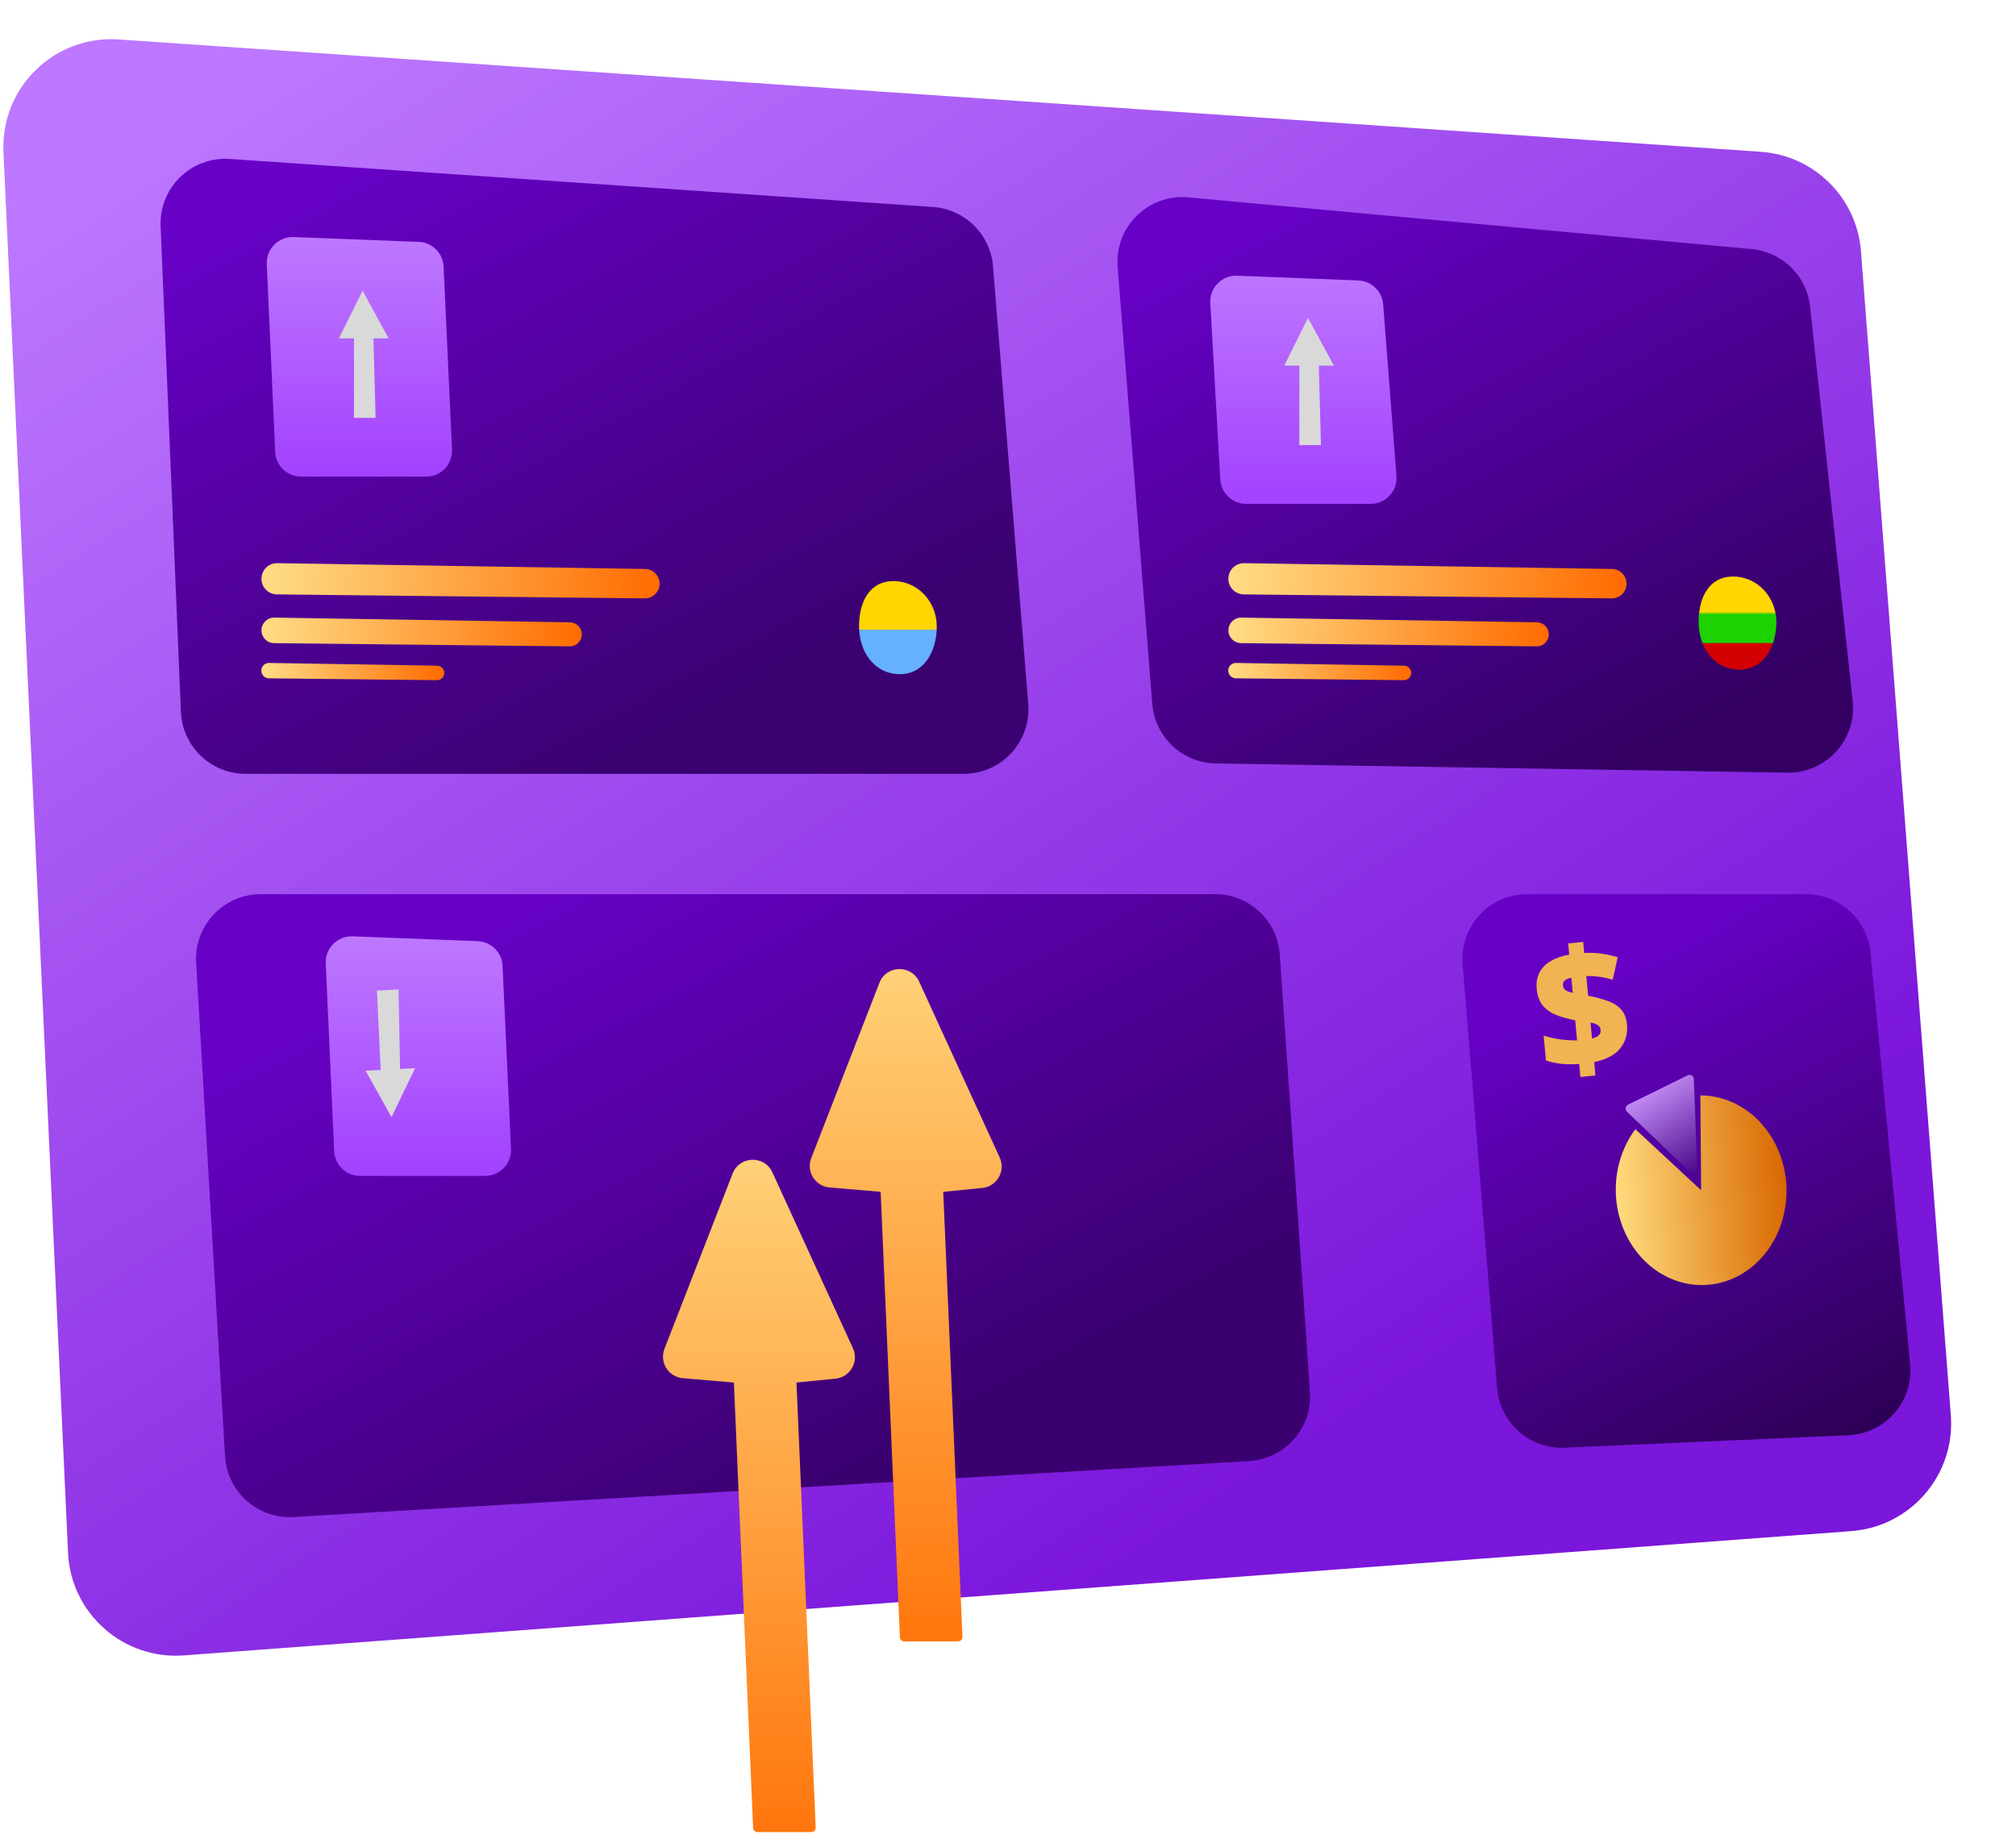 <?xml version="1.0" encoding="UTF-8"?> <svg xmlns="http://www.w3.org/2000/svg" width="442" height="405" viewBox="0 0 442 405" fill="none"> <g filter="url(#filter0_d_2_2846)"> <g filter="url(#filter1_d_2_2846)"> <path d="M10.222 26.506C9.571 12.384 21.368 0.846 35.472 1.812L395.496 26.448C407.212 27.25 416.567 36.524 417.471 48.233L437.174 303.52C438.182 316.573 428.399 327.963 415.343 328.936L49.776 356.19C36.483 357.181 24.995 347.001 24.381 333.685L10.222 26.506Z" fill="url(#paint0_linear_2_2846)"></path> </g> <g filter="url(#filter2_d_2_2846)"> <path d="M39 43.719C38.647 35.269 45.714 28.387 54.151 28.963L208.32 39.497C215.333 39.976 220.939 45.515 221.503 52.521L229.225 148.476C229.89 156.739 223.364 163.811 215.075 163.811H57.632C50.023 163.811 43.766 157.81 43.449 150.207L39 43.719Z" fill="url(#paint1_linear_2_2846)"></path> </g> <g filter="url(#filter3_d_2_2846)"> <path d="M46.789 205.225C46.312 197.073 52.795 190.2 60.961 190.2H270.208C277.669 190.2 283.857 195.975 284.37 203.419L290.989 299.37C291.533 307.249 285.541 314.057 277.657 314.519L68.127 326.791C60.3 327.25 53.583 321.276 53.125 313.449L46.789 205.225Z" fill="url(#paint2_linear_2_2846)"></path> </g> <g filter="url(#filter4_d_2_2846)"> <path d="M324.458 205.548C323.784 197.281 330.312 190.2 338.607 190.2H399.748C407.061 190.2 413.178 195.756 413.878 203.036L422.567 293.316C423.346 301.409 417.181 308.502 409.058 308.858L346.806 311.587C339.179 311.922 332.654 306.166 332.034 298.558L324.458 205.548Z" fill="url(#paint3_linear_2_2846)"></path> </g> <g filter="url(#filter5_d_2_2846)"> <path d="M248.826 52.647C248.131 43.871 255.509 36.585 264.275 37.389L387.824 48.728C394.554 49.346 399.916 54.623 400.641 61.342L409.974 147.834C410.889 156.32 404.164 163.689 395.63 163.551L270.337 161.529C263.02 161.411 256.992 155.751 256.414 148.456L248.826 52.647Z" fill="url(#paint4_linear_2_2846)"></path> </g> <g filter="url(#filter6_d_2_2846)"> <path d="M58.264 121.983C58.262 120.069 59.828 118.526 61.741 118.556L142.383 119.83C144.052 119.856 145.426 121.152 145.55 122.817V122.817C145.69 124.7 144.19 126.299 142.301 126.279L61.655 125.407C59.778 125.387 58.266 123.86 58.264 121.983V121.983Z" fill="url(#paint5_linear_2_2846)"></path> </g> <g filter="url(#filter7_d_2_2846)"> <path d="M270.26 121.983C270.258 120.069 271.824 118.526 273.737 118.556L354.378 119.83C356.048 119.856 357.422 121.152 357.546 122.817V122.817C357.686 124.7 356.185 126.299 354.297 126.279L273.651 125.407C271.774 125.387 270.262 123.86 270.26 121.983V121.983Z" fill="url(#paint6_linear_2_2846)"></path> </g> <g filter="url(#filter8_d_2_2846)"> <path d="M58.27 133.297C58.269 131.733 59.549 130.472 61.113 130.496L125.914 131.529C127.28 131.55 128.404 132.611 128.503 133.974V133.974C128.616 135.512 127.39 136.817 125.847 136.801L61.042 136.096C59.508 136.08 58.272 134.831 58.27 133.297V133.297Z" fill="url(#paint7_linear_2_2846)"></path> </g> <g filter="url(#filter9_d_2_2846)"> <path d="M270.266 133.297C270.265 131.733 271.545 130.472 273.109 130.496L337.91 131.529C339.276 131.55 340.399 132.611 340.499 133.974V133.974C340.612 135.512 339.386 136.817 337.843 136.801L273.038 136.096C271.504 136.08 270.268 134.831 270.266 133.297V133.297Z" fill="url(#paint8_linear_2_2846)"></path> </g> <g filter="url(#filter10_d_2_2846)"> <path d="M58.237 142.123C58.237 141.181 59.008 140.422 59.95 140.437L96.788 141.041C97.613 141.055 98.29 141.698 98.347 142.521V142.521C98.411 143.445 97.673 144.227 96.747 144.217L59.906 143.809C58.982 143.799 58.238 143.047 58.237 142.123V142.123Z" fill="url(#paint9_linear_2_2846)"></path> </g> <g filter="url(#filter11_d_2_2846)"> <path d="M270.233 142.123C270.232 141.181 271.003 140.422 271.945 140.437L308.784 141.041C309.608 141.055 310.286 141.698 310.343 142.521V142.521C310.406 143.445 309.669 144.227 308.742 144.217L271.901 143.809C270.977 143.799 270.233 143.047 270.233 142.123V142.123Z" fill="url(#paint10_linear_2_2846)"></path> </g> <g filter="url(#filter12_d_2_2846)"> <path d="M60.383 52.969C60.234 49.65 62.954 46.913 66.274 47.041L93.696 48.096C96.644 48.21 99.014 50.562 99.15 53.509L101.001 93.641C101.15 96.876 98.567 99.581 95.329 99.581H67.902C64.865 99.581 62.365 97.191 62.229 94.157L60.383 52.969Z" fill="url(#paint11_linear_2_2846)"></path> </g> <g filter="url(#filter13_d_2_2846)"> <path d="M73.313 206.324C73.165 203.005 75.885 200.267 79.205 200.395L106.626 201.451C109.574 201.564 111.944 203.916 112.08 206.863L113.932 246.995C114.081 250.231 111.498 252.936 108.259 252.936H80.833C77.795 252.936 75.296 250.546 75.16 247.511L73.313 206.324Z" fill="url(#paint12_linear_2_2846)"></path> </g> <g filter="url(#filter14_d_2_2846)"> <path d="M267.249 61.508C267.06 58.163 269.794 55.382 273.142 55.514L299.706 56.562C302.583 56.676 304.921 58.926 305.143 61.797L308.064 99.438C308.32 102.738 305.711 105.556 302.402 105.556H275.102C272.091 105.556 269.603 103.205 269.433 100.198L267.249 61.508Z" fill="url(#paint13_linear_2_2846)"></path> </g> <g filter="url(#filter15_d_2_2846)"> <path d="M75.249 70.204L80.454 59.748L86.132 70.204H82.82L83.293 87.631H78.561V70.204H75.249Z" fill="#D9D9D9"></path> </g> <g filter="url(#filter16_d_2_2846)"> <path d="M81.094 230.804L86.777 240.982L91.965 230.247L88.657 230.417L88.324 212.987L83.597 213.229L84.403 230.635L81.094 230.804Z" fill="#D9D9D9"></path> </g> <g filter="url(#filter17_d_2_2846)"> <path d="M282.512 76.18L287.718 65.724L293.396 76.18H290.084L290.557 93.606H285.825V76.18H282.512Z" fill="#D9D9D9"></path> </g> <g filter="url(#filter18_d_2_2846)"> <path d="M207.273 132.443C207.273 137.943 204.455 142.899 199.228 142.899C193.55 142.899 190.237 137.92 190.237 132.443C190.237 126.943 192.582 122.485 197.809 122.485C203.035 122.485 207.273 126.943 207.273 132.443Z" fill="url(#paint14_linear_2_2846)"></path> </g> <g filter="url(#filter19_d_2_2846)"> <path d="M391.349 131.447C391.349 136.947 388.531 141.903 383.305 141.903C377.626 141.903 374.314 136.924 374.314 131.447C374.314 125.947 376.658 121.489 381.885 121.489C387.112 121.489 391.349 125.947 391.349 131.447Z" fill="url(#paint15_linear_2_2846)"></path> </g> <g filter="url(#filter20_d_2_2846)"> <path d="M373.744 235.284C378.006 235.275 382.154 236.883 385.501 239.841C388.848 242.799 391.195 246.93 392.152 251.551C393.11 256.172 392.621 261.007 390.767 265.255C388.912 269.503 385.804 272.91 381.955 274.913C378.106 276.916 373.747 277.394 369.599 276.27C365.452 275.145 361.764 272.484 359.145 268.727C356.527 264.97 355.134 260.343 355.199 255.609C355.263 250.876 356.78 246.32 359.499 242.696L373.914 256.074L373.744 235.284Z" fill="url(#paint16_linear_2_2846)"></path> </g> <g filter="url(#filter21_d_2_2846)"> <path d="M373.074 252.279C373.108 253.14 372.106 253.632 371.5 253.053L357.658 239.814C357.179 239.356 357.315 238.534 357.917 238.238L370.991 231.811C371.593 231.514 372.28 231.933 372.307 232.613L373.074 252.279Z" fill="url(#paint17_linear_2_2846)"></path> </g> <g filter="url(#filter22_d_2_2846)"> <path d="M348.39 231.24L348.128 228.372C346.576 228.493 345.229 228.482 344.087 228.339C342.958 228.194 341.872 227.957 340.831 227.626L340.331 222.153C341.507 222.54 342.743 222.821 344.041 222.996C345.349 223.158 346.554 223.23 347.658 223.213L347.255 218.806C345.737 218.524 344.368 218.145 343.149 217.668C341.929 217.179 340.937 216.491 340.175 215.603C339.411 214.704 338.959 213.491 338.82 211.963C338.688 210.518 338.899 209.284 339.452 208.264C340.004 207.231 340.839 206.4 341.957 205.769C343.074 205.127 344.402 204.675 345.942 204.414L345.717 201.948L349.002 201.616L349.223 204.047C350.686 203.97 352.025 204.028 353.242 204.223C354.459 204.418 355.569 204.665 356.572 204.963L355.471 209.91C354.552 209.627 353.598 209.417 352.61 209.282C351.622 209.146 350.647 209.086 349.685 209.101L350.079 213.42C351.79 213.753 353.254 214.146 354.471 214.6C355.699 215.041 356.661 215.667 357.358 216.479C358.066 217.278 358.484 218.383 358.613 219.794C358.789 221.729 358.305 223.437 357.158 224.918C356.011 226.387 354.094 227.404 351.407 227.97L351.675 230.908L348.39 231.24ZM350.936 222.811C351.625 222.635 352.121 222.397 352.422 222.096C352.734 221.782 352.87 221.404 352.83 220.961C352.802 220.657 352.715 220.407 352.567 220.211C352.431 220.001 352.203 219.824 351.884 219.68C351.577 219.534 351.154 219.406 350.615 219.296L350.936 222.811ZM346.706 212.79L346.403 209.467C345.975 209.546 345.622 209.664 345.342 209.822C345.062 209.968 344.855 210.153 344.723 210.378C344.591 210.604 344.537 210.856 344.563 211.136C344.59 211.427 344.677 211.677 344.825 211.886C344.974 212.095 345.201 212.272 345.509 212.417C345.815 212.551 346.214 212.675 346.706 212.79Z" fill="#F2B352"></path> </g> <g filter="url(#filter23_d_2_2846)"> <path d="M180.732 396.83H168.903C168.397 396.83 167.98 396.431 167.958 395.925L163.738 298.245L152.529 297.289C149.382 297.02 147.376 293.803 148.52 290.859L163.469 252.41C164.985 248.512 170.441 248.353 172.182 252.155L189.843 290.723C191.196 293.677 189.238 297.083 186.005 297.402L177.461 298.245L181.677 395.843C181.7 396.381 181.27 396.83 180.732 396.83Z" fill="url(#paint18_linear_2_2846)"></path> </g> <g filter="url(#filter24_d_2_2846)"> <path d="M212.91 355.006H201.081C200.574 355.006 200.158 354.607 200.136 354.101L195.916 256.421L184.707 255.465C181.56 255.196 179.554 251.979 180.698 249.035L195.647 210.586C197.163 206.688 202.619 206.528 204.36 210.331L222.021 248.899C223.373 251.852 221.416 255.259 218.183 255.578L209.639 256.421L213.855 354.019C213.878 354.557 213.448 355.006 212.91 355.006Z" fill="url(#paint19_linear_2_2846)"></path> </g> </g> <defs> <filter id="filter0_d_2_2846" x="6.196" y="1.755" width="435.05" height="403.075" filterUnits="userSpaceOnUse" color-interpolation-filters="sRGB"> <feFlood flood-opacity="0" result="BackgroundImageFix"></feFlood> <feColorMatrix in="SourceAlpha" type="matrix" values="0 0 0 0 0 0 0 0 0 0 0 0 0 0 0 0 0 0 127 0" result="hardAlpha"></feColorMatrix> <feOffset dy="4"></feOffset> <feGaussianBlur stdDeviation="2"></feGaussianBlur> <feComposite in2="hardAlpha" operator="out"></feComposite> <feColorMatrix type="matrix" values="0 0 0 0 0 0 0 0 0 0 0 0 0 0 0 0 0 0 0.25 0"></feColorMatrix> <feBlend mode="normal" in2="BackgroundImageFix" result="effect1_dropShadow_2_2846"></feBlend> <feBlend mode="normal" in="SourceGraphic" in2="effect1_dropShadow_2_2846" result="shape"></feBlend> </filter> <filter id="filter1_d_2_2846" x="0.732" y="1.755" width="436.514" height="357.341" filterUnits="userSpaceOnUse" color-interpolation-filters="sRGB"> <feFlood flood-opacity="0" result="BackgroundImageFix"></feFlood> <feColorMatrix in="SourceAlpha" type="matrix" values="0 0 0 0 0 0 0 0 0 0 0 0 0 0 0 0 0 0 127 0" result="hardAlpha"></feColorMatrix> <feOffset dx="-9.464" dy="2.839"></feOffset> <feComposite in2="hardAlpha" operator="out"></feComposite> <feColorMatrix type="matrix" values="0 0 0 0 0.487 0 0 0 0 0.077 0 0 0 0 0.808 0 0 0 1 0"></feColorMatrix> <feBlend mode="normal" in2="BackgroundImageFix" result="effect1_dropShadow_2_2846"></feBlend> <feBlend mode="normal" in="SourceGraphic" in2="effect1_dropShadow_2_2846" result="shape"></feBlend> </filter> <filter id="filter2_d_2_2846" x="35.202" y="28.93" width="194.07" height="136.774" filterUnits="userSpaceOnUse" color-interpolation-filters="sRGB"> <feFlood flood-opacity="0" result="BackgroundImageFix"></feFlood> <feColorMatrix in="SourceAlpha" type="matrix" values="0 0 0 0 0 0 0 0 0 0 0 0 0 0 0 0 0 0 127 0" result="hardAlpha"></feColorMatrix> <feOffset dx="-3.786" dy="1.893"></feOffset> <feComposite in2="hardAlpha" operator="out"></feComposite> <feColorMatrix type="matrix" values="0 0 0 0 0 0 0 0 0 0 0 0 0 0 0 0 0 0 0.47 0"></feColorMatrix> <feBlend mode="normal" in2="BackgroundImageFix" result="effect1_dropShadow_2_2846"></feBlend> <feBlend mode="normal" in="SourceGraphic" in2="effect1_dropShadow_2_2846" result="shape"></feBlend> </filter> <filter id="filter3_d_2_2846" x="42.979" y="190.2" width="248.044" height="138.509" filterUnits="userSpaceOnUse" color-interpolation-filters="sRGB"> <feFlood flood-opacity="0" result="BackgroundImageFix"></feFlood> <feColorMatrix in="SourceAlpha" type="matrix" values="0 0 0 0 0 0 0 0 0 0 0 0 0 0 0 0 0 0 127 0" result="hardAlpha"></feColorMatrix> <feOffset dx="-3.786" dy="1.893"></feOffset> <feComposite in2="hardAlpha" operator="out"></feComposite> <feColorMatrix type="matrix" values="0 0 0 0 0 0 0 0 0 0 0 0 0 0 0 0 0 0 0.47 0"></feColorMatrix> <feBlend mode="normal" in2="BackgroundImageFix" result="effect1_dropShadow_2_2846"></feBlend> <feBlend mode="normal" in="SourceGraphic" in2="effect1_dropShadow_2_2846" result="shape"></feBlend> </filter> <filter id="filter4_d_2_2846" x="320.624" y="190.2" width="102.009" height="123.295" filterUnits="userSpaceOnUse" color-interpolation-filters="sRGB"> <feFlood flood-opacity="0" result="BackgroundImageFix"></feFlood> <feColorMatrix in="SourceAlpha" type="matrix" values="0 0 0 0 0 0 0 0 0 0 0 0 0 0 0 0 0 0 127 0" result="hardAlpha"></feColorMatrix> <feOffset dx="-3.786" dy="1.893"></feOffset> <feComposite in2="hardAlpha" operator="out"></feComposite> <feColorMatrix type="matrix" values="0 0 0 0 0 0 0 0 0 0 0 0 0 0 0 0 0 0 0.47 0"></feColorMatrix> <feBlend mode="normal" in2="BackgroundImageFix" result="effect1_dropShadow_2_2846"></feBlend> <feBlend mode="normal" in="SourceGraphic" in2="effect1_dropShadow_2_2846" result="shape"></feBlend> </filter> <filter id="filter5_d_2_2846" x="244.995" y="37.328" width="165.062" height="128.118" filterUnits="userSpaceOnUse" color-interpolation-filters="sRGB"> <feFlood flood-opacity="0" result="BackgroundImageFix"></feFlood> <feColorMatrix in="SourceAlpha" type="matrix" values="0 0 0 0 0 0 0 0 0 0 0 0 0 0 0 0 0 0 127 0" result="hardAlpha"></feColorMatrix> <feOffset dx="-3.786" dy="1.893"></feOffset> <feComposite in2="hardAlpha" operator="out"></feComposite> <feColorMatrix type="matrix" values="0 0 0 0 0 0 0 0 0 0 0 0 0 0 0 0 0 0 0.47 0"></feColorMatrix> <feBlend mode="normal" in2="BackgroundImageFix" result="effect1_dropShadow_2_2846"></feBlend> <feBlend mode="normal" in="SourceGraphic" in2="effect1_dropShadow_2_2846" result="shape"></feBlend> </filter> <filter id="filter6_d_2_2846" x="57.318" y="118.556" width="88.241" height="8.67" filterUnits="userSpaceOnUse" color-interpolation-filters="sRGB"> <feFlood flood-opacity="0" result="BackgroundImageFix"></feFlood> <feColorMatrix in="SourceAlpha" type="matrix" values="0 0 0 0 0 0 0 0 0 0 0 0 0 0 0 0 0 0 127 0" result="hardAlpha"></feColorMatrix> <feOffset dx="-0.946" dy="0.946"></feOffset> <feComposite in2="hardAlpha" operator="out"></feComposite> <feColorMatrix type="matrix" values="0 0 0 0 0 0 0 0 0 0 0 0 0 0 0 0 0 0 0.09 0"></feColorMatrix> <feBlend mode="normal" in2="BackgroundImageFix" result="effect1_dropShadow_2_2846"></feBlend> <feBlend mode="normal" in="SourceGraphic" in2="effect1_dropShadow_2_2846" result="shape"></feBlend> </filter> <filter id="filter7_d_2_2846" x="269.313" y="118.556" width="88.241" height="8.67" filterUnits="userSpaceOnUse" color-interpolation-filters="sRGB"> <feFlood flood-opacity="0" result="BackgroundImageFix"></feFlood> <feColorMatrix in="SourceAlpha" type="matrix" values="0 0 0 0 0 0 0 0 0 0 0 0 0 0 0 0 0 0 127 0" result="hardAlpha"></feColorMatrix> <feOffset dx="-0.946" dy="0.946"></feOffset> <feComposite in2="hardAlpha" operator="out"></feComposite> <feColorMatrix type="matrix" values="0 0 0 0 0 0 0 0 0 0 0 0 0 0 0 0 0 0 0.09 0"></feColorMatrix> <feBlend mode="normal" in2="BackgroundImageFix" result="effect1_dropShadow_2_2846"></feBlend> <feBlend mode="normal" in="SourceGraphic" in2="effect1_dropShadow_2_2846" result="shape"></feBlend> </filter> <filter id="filter8_d_2_2846" x="57.324" y="130.496" width="71.186" height="7.251" filterUnits="userSpaceOnUse" color-interpolation-filters="sRGB"> <feFlood flood-opacity="0" result="BackgroundImageFix"></feFlood> <feColorMatrix in="SourceAlpha" type="matrix" values="0 0 0 0 0 0 0 0 0 0 0 0 0 0 0 0 0 0 127 0" result="hardAlpha"></feColorMatrix> <feOffset dx="-0.946" dy="0.946"></feOffset> <feComposite in2="hardAlpha" operator="out"></feComposite> <feColorMatrix type="matrix" values="0 0 0 0 0 0 0 0 0 0 0 0 0 0 0 0 0 0 0.09 0"></feColorMatrix> <feBlend mode="normal" in2="BackgroundImageFix" result="effect1_dropShadow_2_2846"></feBlend> <feBlend mode="normal" in="SourceGraphic" in2="effect1_dropShadow_2_2846" result="shape"></feBlend> </filter> <filter id="filter9_d_2_2846" x="269.32" y="130.496" width="71.186" height="7.251" filterUnits="userSpaceOnUse" color-interpolation-filters="sRGB"> <feFlood flood-opacity="0" result="BackgroundImageFix"></feFlood> <feColorMatrix in="SourceAlpha" type="matrix" values="0 0 0 0 0 0 0 0 0 0 0 0 0 0 0 0 0 0 127 0" result="hardAlpha"></feColorMatrix> <feOffset dx="-0.946" dy="0.946"></feOffset> <feComposite in2="hardAlpha" operator="out"></feComposite> <feColorMatrix type="matrix" values="0 0 0 0 0 0 0 0 0 0 0 0 0 0 0 0 0 0 0.09 0"></feColorMatrix> <feBlend mode="normal" in2="BackgroundImageFix" result="effect1_dropShadow_2_2846"></feBlend> <feBlend mode="normal" in="SourceGraphic" in2="effect1_dropShadow_2_2846" result="shape"></feBlend> </filter> <filter id="filter10_d_2_2846" x="57.291" y="140.437" width="41.06" height="4.726" filterUnits="userSpaceOnUse" color-interpolation-filters="sRGB"> <feFlood flood-opacity="0" result="BackgroundImageFix"></feFlood> <feColorMatrix in="SourceAlpha" type="matrix" values="0 0 0 0 0 0 0 0 0 0 0 0 0 0 0 0 0 0 127 0" result="hardAlpha"></feColorMatrix> <feOffset dx="-0.946" dy="0.946"></feOffset> <feComposite in2="hardAlpha" operator="out"></feComposite> <feColorMatrix type="matrix" values="0 0 0 0 0 0 0 0 0 0 0 0 0 0 0 0 0 0 0.09 0"></feColorMatrix> <feBlend mode="normal" in2="BackgroundImageFix" result="effect1_dropShadow_2_2846"></feBlend> <feBlend mode="normal" in="SourceGraphic" in2="effect1_dropShadow_2_2846" result="shape"></feBlend> </filter> <filter id="filter11_d_2_2846" x="269.286" y="140.437" width="41.06" height="4.726" filterUnits="userSpaceOnUse" color-interpolation-filters="sRGB"> <feFlood flood-opacity="0" result="BackgroundImageFix"></feFlood> <feColorMatrix in="SourceAlpha" type="matrix" values="0 0 0 0 0 0 0 0 0 0 0 0 0 0 0 0 0 0 127 0" result="hardAlpha"></feColorMatrix> <feOffset dx="-0.946" dy="0.946"></feOffset> <feComposite in2="hardAlpha" operator="out"></feComposite> <feColorMatrix type="matrix" values="0 0 0 0 0 0 0 0 0 0 0 0 0 0 0 0 0 0 0.09 0"></feColorMatrix> <feBlend mode="normal" in2="BackgroundImageFix" result="effect1_dropShadow_2_2846"></feBlend> <feBlend mode="normal" in="SourceGraphic" in2="effect1_dropShadow_2_2846" result="shape"></feBlend> </filter> <filter id="filter12_d_2_2846" x="58.484" y="47.036" width="42.523" height="53.491" filterUnits="userSpaceOnUse" color-interpolation-filters="sRGB"> <feFlood flood-opacity="0" result="BackgroundImageFix"></feFlood> <feColorMatrix in="SourceAlpha" type="matrix" values="0 0 0 0 0 0 0 0 0 0 0 0 0 0 0 0 0 0 127 0" result="hardAlpha"></feColorMatrix> <feOffset dx="-1.893" dy="0.946"></feOffset> <feComposite in2="hardAlpha" operator="out"></feComposite> <feColorMatrix type="matrix" values="0 0 0 0 0 0 0 0 0 0 0 0 0 0 0 0 0 0 0.25 0"></feColorMatrix> <feBlend mode="normal" in2="BackgroundImageFix" result="effect1_dropShadow_2_2846"></feBlend> <feBlend mode="normal" in="SourceGraphic" in2="effect1_dropShadow_2_2846" result="shape"></feBlend> </filter> <filter id="filter13_d_2_2846" x="71.415" y="200.391" width="42.523" height="53.491" filterUnits="userSpaceOnUse" color-interpolation-filters="sRGB"> <feFlood flood-opacity="0" result="BackgroundImageFix"></feFlood> <feColorMatrix in="SourceAlpha" type="matrix" values="0 0 0 0 0 0 0 0 0 0 0 0 0 0 0 0 0 0 127 0" result="hardAlpha"></feColorMatrix> <feOffset dx="-1.893" dy="0.946"></feOffset> <feComposite in2="hardAlpha" operator="out"></feComposite> <feColorMatrix type="matrix" values="0 0 0 0 0 0 0 0 0 0 0 0 0 0 0 0 0 0 0.25 0"></feColorMatrix> <feBlend mode="normal" in2="BackgroundImageFix" result="effect1_dropShadow_2_2846"></feBlend> <feBlend mode="normal" in="SourceGraphic" in2="effect1_dropShadow_2_2846" result="shape"></feBlend> </filter> <filter id="filter14_d_2_2846" x="265.347" y="55.509" width="42.734" height="50.993" filterUnits="userSpaceOnUse" color-interpolation-filters="sRGB"> <feFlood flood-opacity="0" result="BackgroundImageFix"></feFlood> <feColorMatrix in="SourceAlpha" type="matrix" values="0 0 0 0 0 0 0 0 0 0 0 0 0 0 0 0 0 0 127 0" result="hardAlpha"></feColorMatrix> <feOffset dx="-1.893" dy="0.946"></feOffset> <feComposite in2="hardAlpha" operator="out"></feComposite> <feColorMatrix type="matrix" values="0 0 0 0 0 0 0 0 0 0 0 0 0 0 0 0 0 0 0.25 0"></feColorMatrix> <feBlend mode="normal" in2="BackgroundImageFix" result="effect1_dropShadow_2_2846"></feBlend> <feBlend mode="normal" in="SourceGraphic" in2="effect1_dropShadow_2_2846" result="shape"></feBlend> </filter> <filter id="filter15_d_2_2846" x="74.302" y="59.748" width="11.83" height="27.883" filterUnits="userSpaceOnUse" color-interpolation-filters="sRGB"> <feFlood flood-opacity="0" result="BackgroundImageFix"></feFlood> <feColorMatrix in="SourceAlpha" type="matrix" values="0 0 0 0 0 0 0 0 0 0 0 0 0 0 0 0 0 0 127 0" result="hardAlpha"></feColorMatrix> <feOffset dx="-0.946"></feOffset> <feComposite in2="hardAlpha" operator="out"></feComposite> <feColorMatrix type="matrix" values="0 0 0 0 0 0 0 0 0 0 0 0 0 0 0 0 0 0 0.25 0"></feColorMatrix> <feBlend mode="normal" in2="BackgroundImageFix" result="effect1_dropShadow_2_2846"></feBlend> <feBlend mode="normal" in="SourceGraphic" in2="effect1_dropShadow_2_2846" result="shape"></feBlend> </filter> <filter id="filter16_d_2_2846" x="80.148" y="212.987" width="11.817" height="27.995" filterUnits="userSpaceOnUse" color-interpolation-filters="sRGB"> <feFlood flood-opacity="0" result="BackgroundImageFix"></feFlood> <feColorMatrix in="SourceAlpha" type="matrix" values="0 0 0 0 0 0 0 0 0 0 0 0 0 0 0 0 0 0 127 0" result="hardAlpha"></feColorMatrix> <feOffset dx="-0.946"></feOffset> <feComposite in2="hardAlpha" operator="out"></feComposite> <feColorMatrix type="matrix" values="0 0 0 0 0 0 0 0 0 0 0 0 0 0 0 0 0 0 0.25 0"></feColorMatrix> <feBlend mode="normal" in2="BackgroundImageFix" result="effect1_dropShadow_2_2846"></feBlend> <feBlend mode="normal" in="SourceGraphic" in2="effect1_dropShadow_2_2846" result="shape"></feBlend> </filter> <filter id="filter17_d_2_2846" x="281.566" y="65.724" width="11.83" height="27.883" filterUnits="userSpaceOnUse" color-interpolation-filters="sRGB"> <feFlood flood-opacity="0" result="BackgroundImageFix"></feFlood> <feColorMatrix in="SourceAlpha" type="matrix" values="0 0 0 0 0 0 0 0 0 0 0 0 0 0 0 0 0 0 127 0" result="hardAlpha"></feColorMatrix> <feOffset dx="-0.946"></feOffset> <feComposite in2="hardAlpha" operator="out"></feComposite> <feColorMatrix type="matrix" values="0 0 0 0 0 0 0 0 0 0 0 0 0 0 0 0 0 0 0.25 0"></feColorMatrix> <feBlend mode="normal" in2="BackgroundImageFix" result="effect1_dropShadow_2_2846"></feBlend> <feBlend mode="normal" in="SourceGraphic" in2="effect1_dropShadow_2_2846" result="shape"></feBlend> </filter> <filter id="filter18_d_2_2846" x="188.344" y="122.485" width="18.928" height="21.36" filterUnits="userSpaceOnUse" color-interpolation-filters="sRGB"> <feFlood flood-opacity="0" result="BackgroundImageFix"></feFlood> <feColorMatrix in="SourceAlpha" type="matrix" values="0 0 0 0 0 0 0 0 0 0 0 0 0 0 0 0 0 0 127 0" result="hardAlpha"></feColorMatrix> <feOffset dx="-1.893" dy="0.946"></feOffset> <feComposite in2="hardAlpha" operator="out"></feComposite> <feColorMatrix type="matrix" values="0 0 0 0 0 0 0 0 0 0 0 0 0 0 0 0 0 0 0.39 0"></feColorMatrix> <feBlend mode="normal" in2="BackgroundImageFix" result="effect1_dropShadow_2_2846"></feBlend> <feBlend mode="normal" in="SourceGraphic" in2="effect1_dropShadow_2_2846" result="shape"></feBlend> </filter> <filter id="filter19_d_2_2846" x="372.421" y="121.489" width="18.928" height="21.36" filterUnits="userSpaceOnUse" color-interpolation-filters="sRGB"> <feFlood flood-opacity="0" result="BackgroundImageFix"></feFlood> <feColorMatrix in="SourceAlpha" type="matrix" values="0 0 0 0 0 0 0 0 0 0 0 0 0 0 0 0 0 0 127 0" result="hardAlpha"></feColorMatrix> <feOffset dx="-1.893" dy="0.946"></feOffset> <feComposite in2="hardAlpha" operator="out"></feComposite> <feColorMatrix type="matrix" values="0 0 0 0 0 0 0 0 0 0 0 0 0 0 0 0 0 0 0.39 0"></feColorMatrix> <feBlend mode="normal" in2="BackgroundImageFix" result="effect1_dropShadow_2_2846"></feBlend> <feBlend mode="normal" in="SourceGraphic" in2="effect1_dropShadow_2_2846" result="shape"></feBlend> </filter> <filter id="filter20_d_2_2846" x="354.25" y="235.284" width="38.38" height="42.528" filterUnits="userSpaceOnUse" color-interpolation-filters="sRGB"> <feFlood flood-opacity="0" result="BackgroundImageFix"></feFlood> <feColorMatrix in="SourceAlpha" type="matrix" values="0 0 0 0 0 0 0 0 0 0 0 0 0 0 0 0 0 0 127 0" result="hardAlpha"></feColorMatrix> <feOffset dx="-0.946" dy="0.946"></feOffset> <feComposite in2="hardAlpha" operator="out"></feComposite> <feColorMatrix type="matrix" values="0 0 0 0 0 0 0 0 0 0 0 0 0 0 0 0 0 0 0.25 0"></feColorMatrix> <feBlend mode="normal" in2="BackgroundImageFix" result="effect1_dropShadow_2_2846"></feBlend> <feBlend mode="normal" in="SourceGraphic" in2="effect1_dropShadow_2_2846" result="shape"></feBlend> </filter> <filter id="filter21_d_2_2846" x="356.422" y="231.714" width="16.653" height="21.589" filterUnits="userSpaceOnUse" color-interpolation-filters="sRGB"> <feFlood flood-opacity="0" result="BackgroundImageFix"></feFlood> <feColorMatrix in="SourceAlpha" type="matrix" values="0 0 0 0 0 0 0 0 0 0 0 0 0 0 0 0 0 0 127 0" result="hardAlpha"></feColorMatrix> <feOffset dx="-0.946"></feOffset> <feComposite in2="hardAlpha" operator="out"></feComposite> <feColorMatrix type="matrix" values="0 0 0 0 0 0 0 0 0 0 0 0 0 0 0 0 0 0 0.25 0"></feColorMatrix> <feBlend mode="normal" in2="BackgroundImageFix" result="effect1_dropShadow_2_2846"></feBlend> <feBlend mode="normal" in="SourceGraphic" in2="effect1_dropShadow_2_2846" result="shape"></feBlend> </filter> <filter id="filter22_d_2_2846" x="336.084" y="200.82" width="23.47" height="32.148" filterUnits="userSpaceOnUse" color-interpolation-filters="sRGB"> <feFlood flood-opacity="0" result="BackgroundImageFix"></feFlood> <feColorMatrix in="SourceAlpha" type="matrix" values="0 0 0 0 0 0 0 0 0 0 0 0 0 0 0 0 0 0 127 0" result="hardAlpha"></feColorMatrix> <feOffset dx="-1.893" dy="0.946"></feOffset> <feComposite in2="hardAlpha" operator="out"></feComposite> <feColorMatrix type="matrix" values="0 0 0 0 0 0 0 0 0 0 0 0 0 0 0 0 0 0 0.25 0"></feColorMatrix> <feBlend mode="normal" in2="BackgroundImageFix" result="effect1_dropShadow_2_2846"></feBlend> <feBlend mode="normal" in="SourceGraphic" in2="effect1_dropShadow_2_2846" result="shape"></feBlend> </filter> <filter id="filter23_d_2_2846" x="145.356" y="249.393" width="44.921" height="148.383" filterUnits="userSpaceOnUse" color-interpolation-filters="sRGB"> <feFlood flood-opacity="0" result="BackgroundImageFix"></feFlood> <feColorMatrix in="SourceAlpha" type="matrix" values="0 0 0 0 0 0 0 0 0 0 0 0 0 0 0 0 0 0 127 0" result="hardAlpha"></feColorMatrix> <feOffset dx="-2.839" dy="0.946"></feOffset> <feComposite in2="hardAlpha" operator="out"></feComposite> <feColorMatrix type="matrix" values="0 0 0 0 0.142 0 0 0 0 0.085 0 0 0 0 0 0 0 0 0.65 0"></feColorMatrix> <feBlend mode="normal" in2="BackgroundImageFix" result="effect1_dropShadow_2_2846"></feBlend> <feBlend mode="normal" in="SourceGraphic" in2="effect1_dropShadow_2_2846" result="shape"></feBlend> </filter> <filter id="filter24_d_2_2846" x="177.534" y="207.569" width="44.921" height="148.383" filterUnits="userSpaceOnUse" color-interpolation-filters="sRGB"> <feFlood flood-opacity="0" result="BackgroundImageFix"></feFlood> <feColorMatrix in="SourceAlpha" type="matrix" values="0 0 0 0 0 0 0 0 0 0 0 0 0 0 0 0 0 0 127 0" result="hardAlpha"></feColorMatrix> <feOffset dx="-2.839" dy="0.946"></feOffset> <feComposite in2="hardAlpha" operator="out"></feComposite> <feColorMatrix type="matrix" values="0 0 0 0 0.142 0 0 0 0 0.085 0 0 0 0 0 0 0 0 0.65 0"></feColorMatrix> <feBlend mode="normal" in2="BackgroundImageFix" result="effect1_dropShadow_2_2846"></feBlend> <feBlend mode="normal" in="SourceGraphic" in2="effect1_dropShadow_2_2846" result="shape"></feBlend> </filter> <linearGradient id="paint0_linear_2_2846" x1="30.689" y1="25.856" x2="239.275" y2="348.113" gradientUnits="userSpaceOnUse"> <stop stop-color="#BD78FF"></stop> <stop offset="1" stop-color="#7B16DB"></stop> </linearGradient> <linearGradient id="paint1_linear_2_2846" x1="71.936" y1="33.36" x2="139.622" y2="161.042" gradientUnits="userSpaceOnUse"> <stop stop-color="#6701C6"></stop> <stop offset="1" stop-color="#3B0170"></stop> </linearGradient> <linearGradient id="paint2_linear_2_2846" x1="131.56" y1="183.229" x2="199.246" y2="310.911" gradientUnits="userSpaceOnUse"> <stop stop-color="#6701C6"></stop> <stop offset="1" stop-color="#3B0070"></stop> </linearGradient> <linearGradient id="paint3_linear_2_2846" x1="408.857" y1="178.25" x2="476.544" y2="305.932" gradientUnits="userSpaceOnUse"> <stop stop-color="#6701C6"></stop> <stop offset="1" stop-color="#1E003A"></stop> </linearGradient> <linearGradient id="paint4_linear_2_2846" x1="282.039" y1="39.832" x2="349.726" y2="167.515" gradientUnits="userSpaceOnUse"> <stop stop-color="#6701C6"></stop> <stop offset="1" stop-color="#330062"></stop> </linearGradient> <linearGradient id="paint5_linear_2_2846" x1="58.26" y1="118.501" x2="145.257" y2="125.186" gradientUnits="userSpaceOnUse"> <stop stop-color="#FFDD86"></stop> <stop offset="1" stop-color="#FF6B00"></stop> </linearGradient> <linearGradient id="paint6_linear_2_2846" x1="270.256" y1="118.501" x2="357.253" y2="125.186" gradientUnits="userSpaceOnUse"> <stop stop-color="#FFDD86"></stop> <stop offset="1" stop-color="#FF6B00"></stop> </linearGradient> <linearGradient id="paint7_linear_2_2846" x1="58.268" y1="130.451" x2="128.279" y2="135.753" gradientUnits="userSpaceOnUse"> <stop stop-color="#FFDD86"></stop> <stop offset="1" stop-color="#FF6B00"></stop> </linearGradient> <linearGradient id="paint8_linear_2_2846" x1="270.264" y1="130.451" x2="340.275" y2="135.753" gradientUnits="userSpaceOnUse"> <stop stop-color="#FFDD86"></stop> <stop offset="1" stop-color="#FF6B00"></stop> </linearGradient> <linearGradient id="paint9_linear_2_2846" x1="58.236" y1="140.409" x2="98.239" y2="143.296" gradientUnits="userSpaceOnUse"> <stop stop-color="#FFDD86"></stop> <stop offset="1" stop-color="#FF6B00"></stop> </linearGradient> <linearGradient id="paint10_linear_2_2846" x1="270.232" y1="140.409" x2="310.235" y2="143.296" gradientUnits="userSpaceOnUse"> <stop stop-color="#FFDD86"></stop> <stop offset="1" stop-color="#FF6B00"></stop> </linearGradient> <linearGradient id="paint11_linear_2_2846" x1="80.691" y1="46.803" x2="80.691" y2="99.581" gradientUnits="userSpaceOnUse"> <stop stop-color="#BE78FF"></stop> <stop offset="1" stop-color="#A341FF"></stop> </linearGradient> <linearGradient id="paint12_linear_2_2846" x1="93.621" y1="200.158" x2="93.621" y2="252.936" gradientUnits="userSpaceOnUse"> <stop stop-color="#BE78FF"></stop> <stop offset="1" stop-color="#A341FF"></stop> </linearGradient> <linearGradient id="paint13_linear_2_2846" x1="287.954" y1="52.778" x2="287.954" y2="105.556" gradientUnits="userSpaceOnUse"> <stop stop-color="#BE78FF"></stop> <stop offset="1" stop-color="#A341FF"></stop> </linearGradient> <linearGradient id="paint14_linear_2_2846" x1="198.992" y1="122.485" x2="198.992" y2="142.899" gradientUnits="userSpaceOnUse"> <stop offset="0.521" stop-color="#FFD600"></stop> <stop offset="0.521" stop-color="#65B1FF"></stop> </linearGradient> <linearGradient id="paint15_linear_2_2846" x1="383.068" y1="121.489" x2="383.068" y2="141.903" gradientUnits="userSpaceOnUse"> <stop offset="0.047" stop-color="#FFD600"></stop> <stop offset="0.38" stop-color="#FFD600"></stop> <stop offset="0.406" stop-color="#1DD200"></stop> <stop offset="0.713" stop-color="#1ED201"></stop> <stop offset="0.714" stop-color="#D20000"></stop> </linearGradient> <linearGradient id="paint16_linear_2_2846" x1="355.243" y1="257.384" x2="392.6" y2="255.017" gradientUnits="userSpaceOnUse"> <stop stop-color="#FFDB7E"></stop> <stop offset="1" stop-color="#D96800"></stop> </linearGradient> <linearGradient id="paint17_linear_2_2846" x1="373.167" y1="254.647" x2="359.666" y2="234.64" gradientUnits="userSpaceOnUse"> <stop stop-color="#430082"></stop> <stop offset="1" stop-color="#CC97FF"></stop> </linearGradient> <linearGradient id="paint18_linear_2_2846" x1="169.417" y1="241.982" x2="169.417" y2="395.337" gradientUnits="userSpaceOnUse"> <stop stop-color="#FFD57C"></stop> <stop offset="1" stop-color="#FF770E"></stop> </linearGradient> <linearGradient id="paint19_linear_2_2846" x1="201.594" y1="200.158" x2="201.594" y2="353.512" gradientUnits="userSpaceOnUse"> <stop stop-color="#FFD57C"></stop> <stop offset="1" stop-color="#FF770E"></stop> </linearGradient> </defs> </svg> 